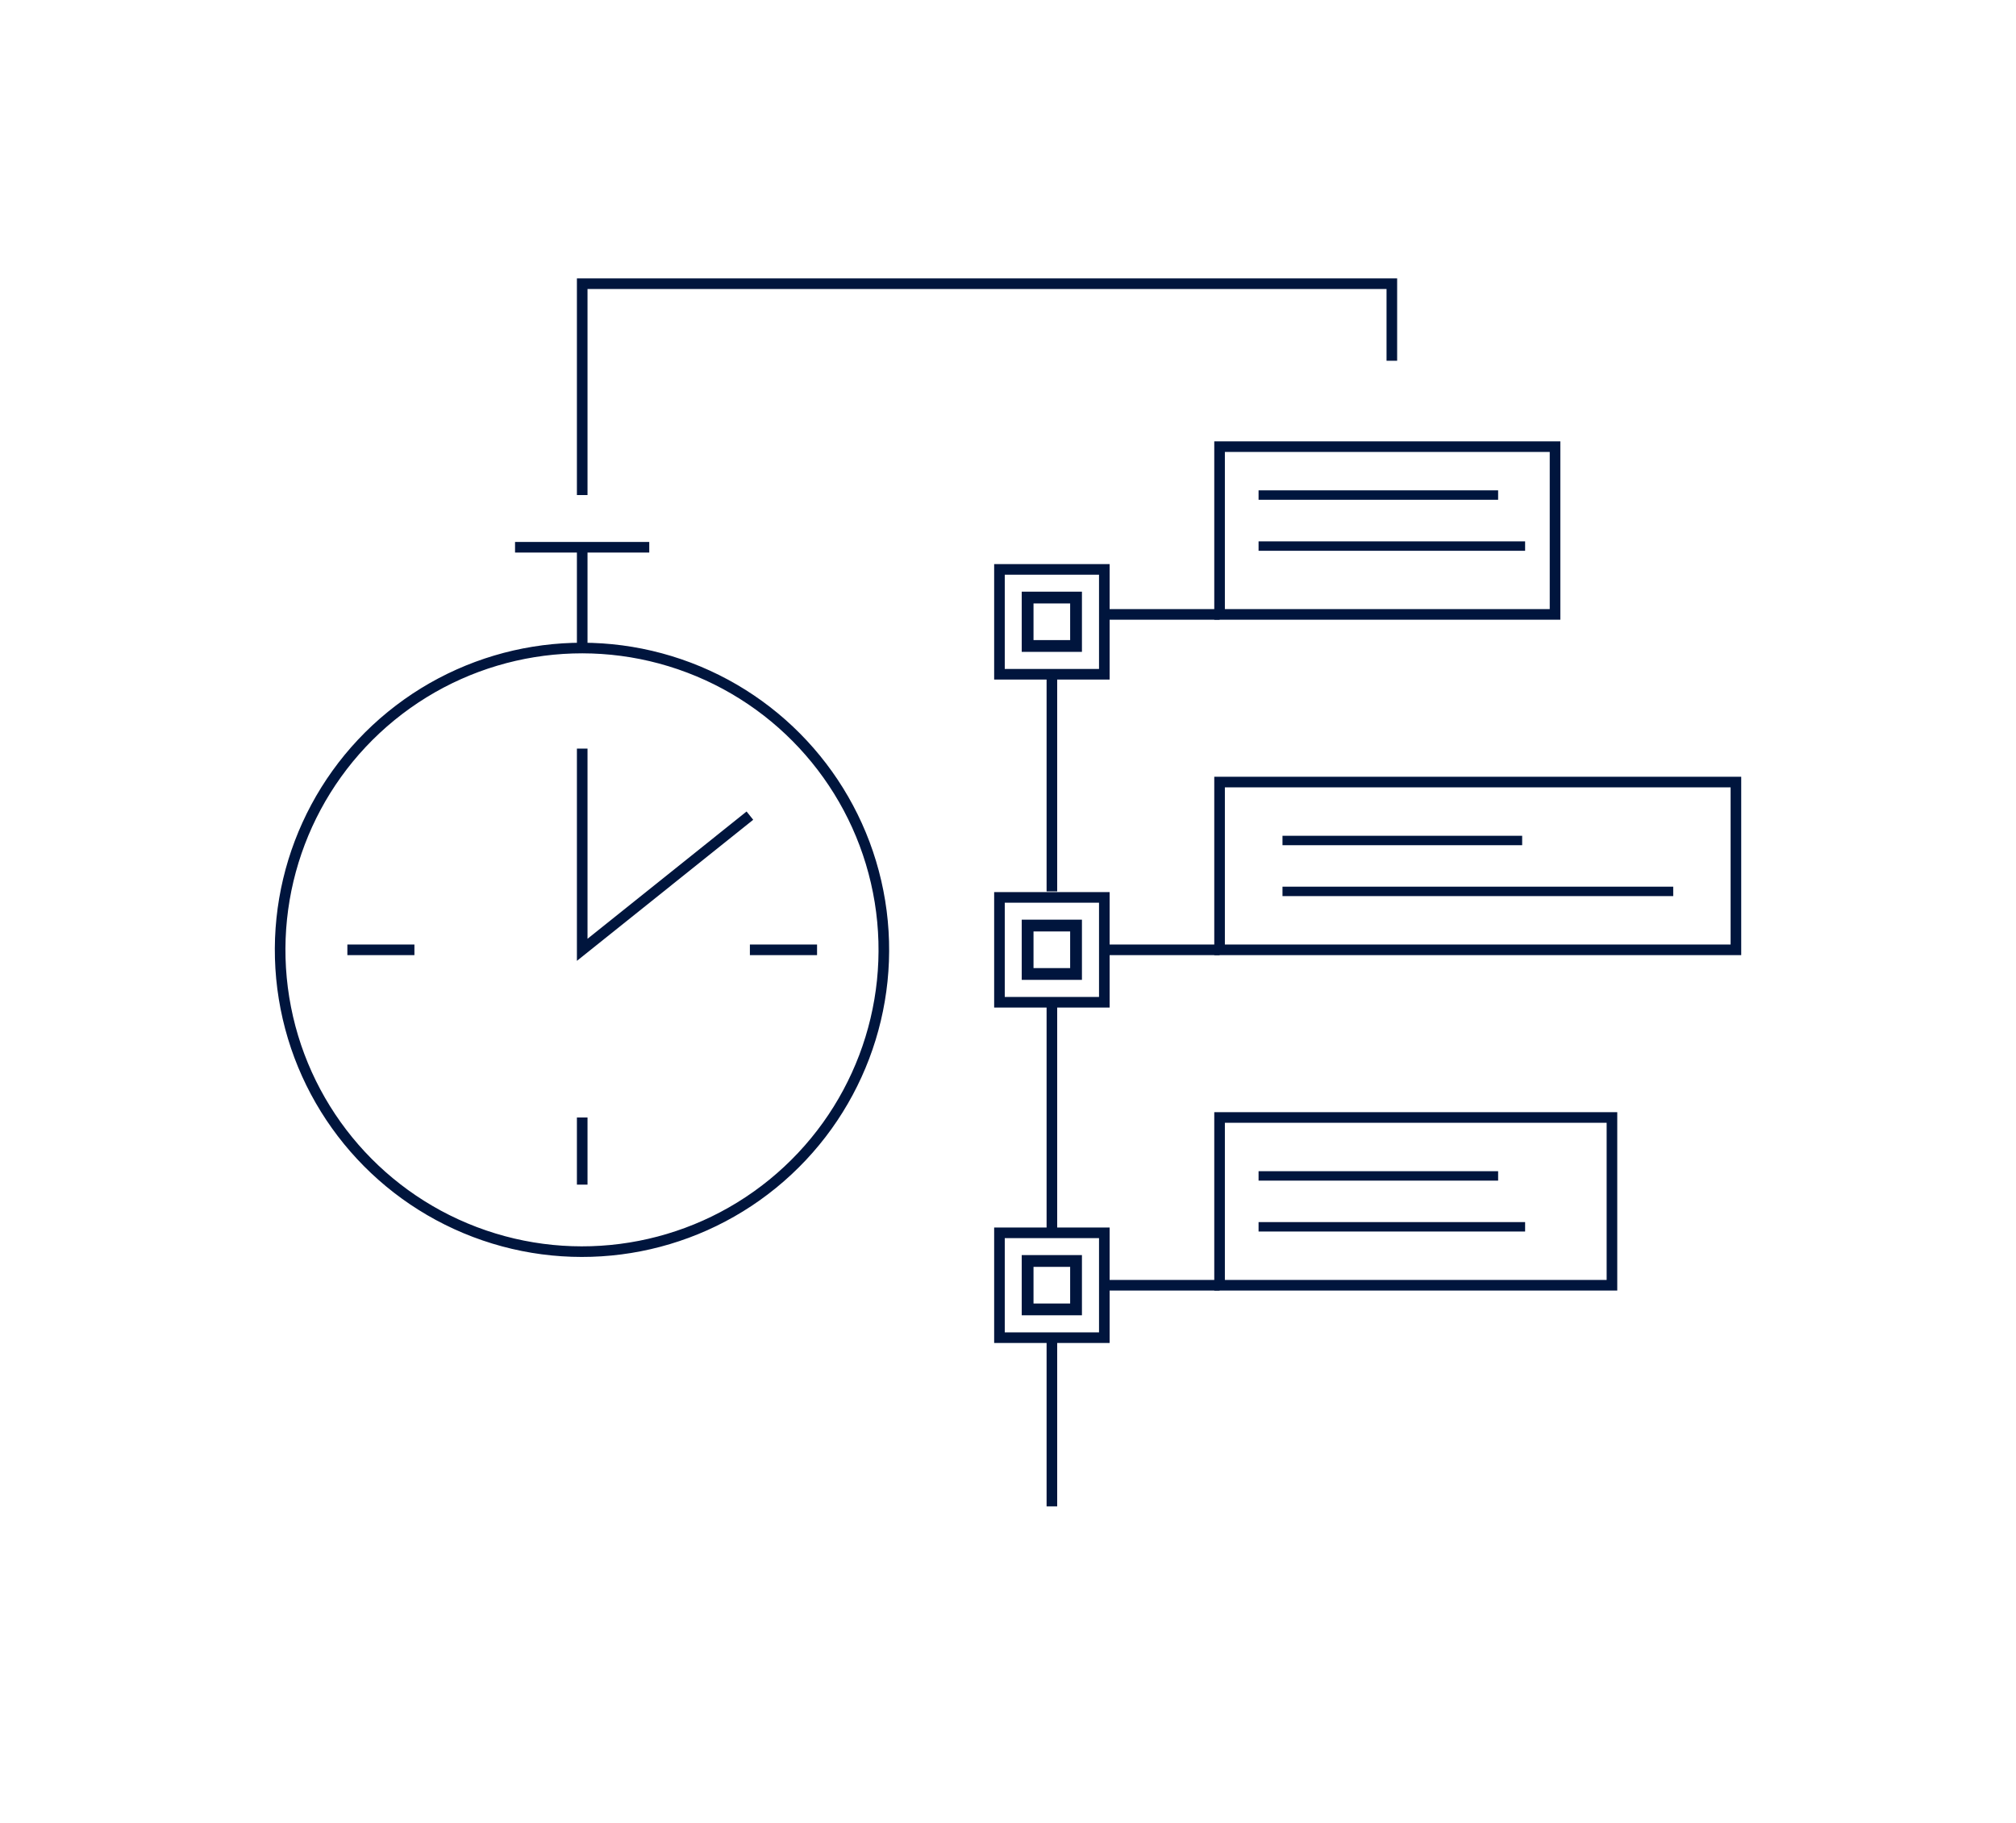 <?xml version="1.0" encoding="utf-8"?>
<!-- Generator: Adobe Illustrator 27.7.0, SVG Export Plug-In . SVG Version: 6.00 Build 0)  -->
<svg version="1.1" id="Layer_1" xmlns="http://www.w3.org/2000/svg" xmlns:xlink="http://www.w3.org/1999/xlink" x="0px" y="0px"
	 viewBox="0 0 171.09 154.74" style="enable-background:new 0 0 171.09 154.74;" xml:space="preserve">
<style type="text/css">
	.st0{fill:none;stroke:#00153D;stroke-width:0.9;stroke-miterlimit:10;}
	.st1{fill:none;stroke:#00153D;stroke-width:0.8;}
	.st2{fill:none;stroke:#00153D;stroke-miterlimit:10;}
</style>
<g>
	<g>
		
			<ellipse transform="matrix(0.987 -0.16 0.16 0.987 -12.276 8.955)" class="st0" cx="49.41" cy="80.62" rx="25.62" ry="25.62"/>
		<line class="st0" x1="49.41" y1="54.99" x2="49.41" y2="46.45"/>
		<line class="st0" x1="49.41" y1="100.55" x2="49.41" y2="94.85"/>
		<line class="st0" x1="43.71" y1="46.45" x2="55.1" y2="46.45"/>
		<polyline class="st0" points="63.64,69.23 49.41,80.62 49.41,63.54 		"/>
		<line class="st0" x1="29.48" y1="80.62" x2="35.17" y2="80.62"/>
		<line class="st0" x1="63.64" y1="80.62" x2="69.34" y2="80.62"/>
	</g>
	<g>
		<line class="st0" x1="89.27" y1="75.66" x2="89.27" y2="57.23"/>
		<line class="st0" x1="89.27" y1="104.64" x2="89.27" y2="85.07"/>
		<line class="st0" x1="89.27" y1="127.86" x2="89.27" y2="113.54"/>
	</g>
	<g>
		<rect x="103.5" y="94.85" class="st0" width="33.3" height="14.24"/>
		<line class="st0" x1="103.5" y1="109.09" x2="93.72" y2="109.09"/>
	</g>
	<g>
		<rect x="103.5" y="66.38" class="st0" width="43.82" height="14.24"/>
		<line class="st0" x1="103.5" y1="80.62" x2="93.72" y2="80.62"/>
	</g>
	<g>
		<rect x="103.5" y="37.91" class="st0" width="28.47" height="14.24"/>
		<line class="st0" x1="103.5" y1="52.15" x2="93.72" y2="52.15"/>
	</g>
</g>
<line class="st1" x1="106.81" y1="42.02" x2="127.14" y2="42.02"/>
<line class="st1" x1="106.81" y1="46.35" x2="129.43" y2="46.35"/>
<line class="st1" x1="106.81" y1="99.81" x2="127.14" y2="99.81"/>
<line class="st1" x1="106.81" y1="104.13" x2="129.43" y2="104.13"/>
<line class="st1" x1="108.84" y1="71.34" x2="129.18" y2="71.34"/>
<line class="st1" x1="108.84" y1="75.66" x2="142" y2="75.66"/>
<rect x="84.82" y="48.33" class="st0" width="8.9" height="8.9"/>
<rect x="87.21" y="50.72" class="st2" width="4.11" height="4.11"/>
<rect x="84.82" y="76.17" class="st0" width="8.9" height="8.9"/>
<rect x="87.21" y="78.56" class="st2" width="4.11" height="4.11"/>
<rect x="84.82" y="104.64" class="st0" width="8.9" height="8.9"/>
<rect x="87.21" y="107.03" class="st2" width="4.11" height="4.11"/>
<polyline class="st0" points="118.12,30.62 118.12,24.08 49.41,24.08 49.41,42.02 "/>
</svg>

